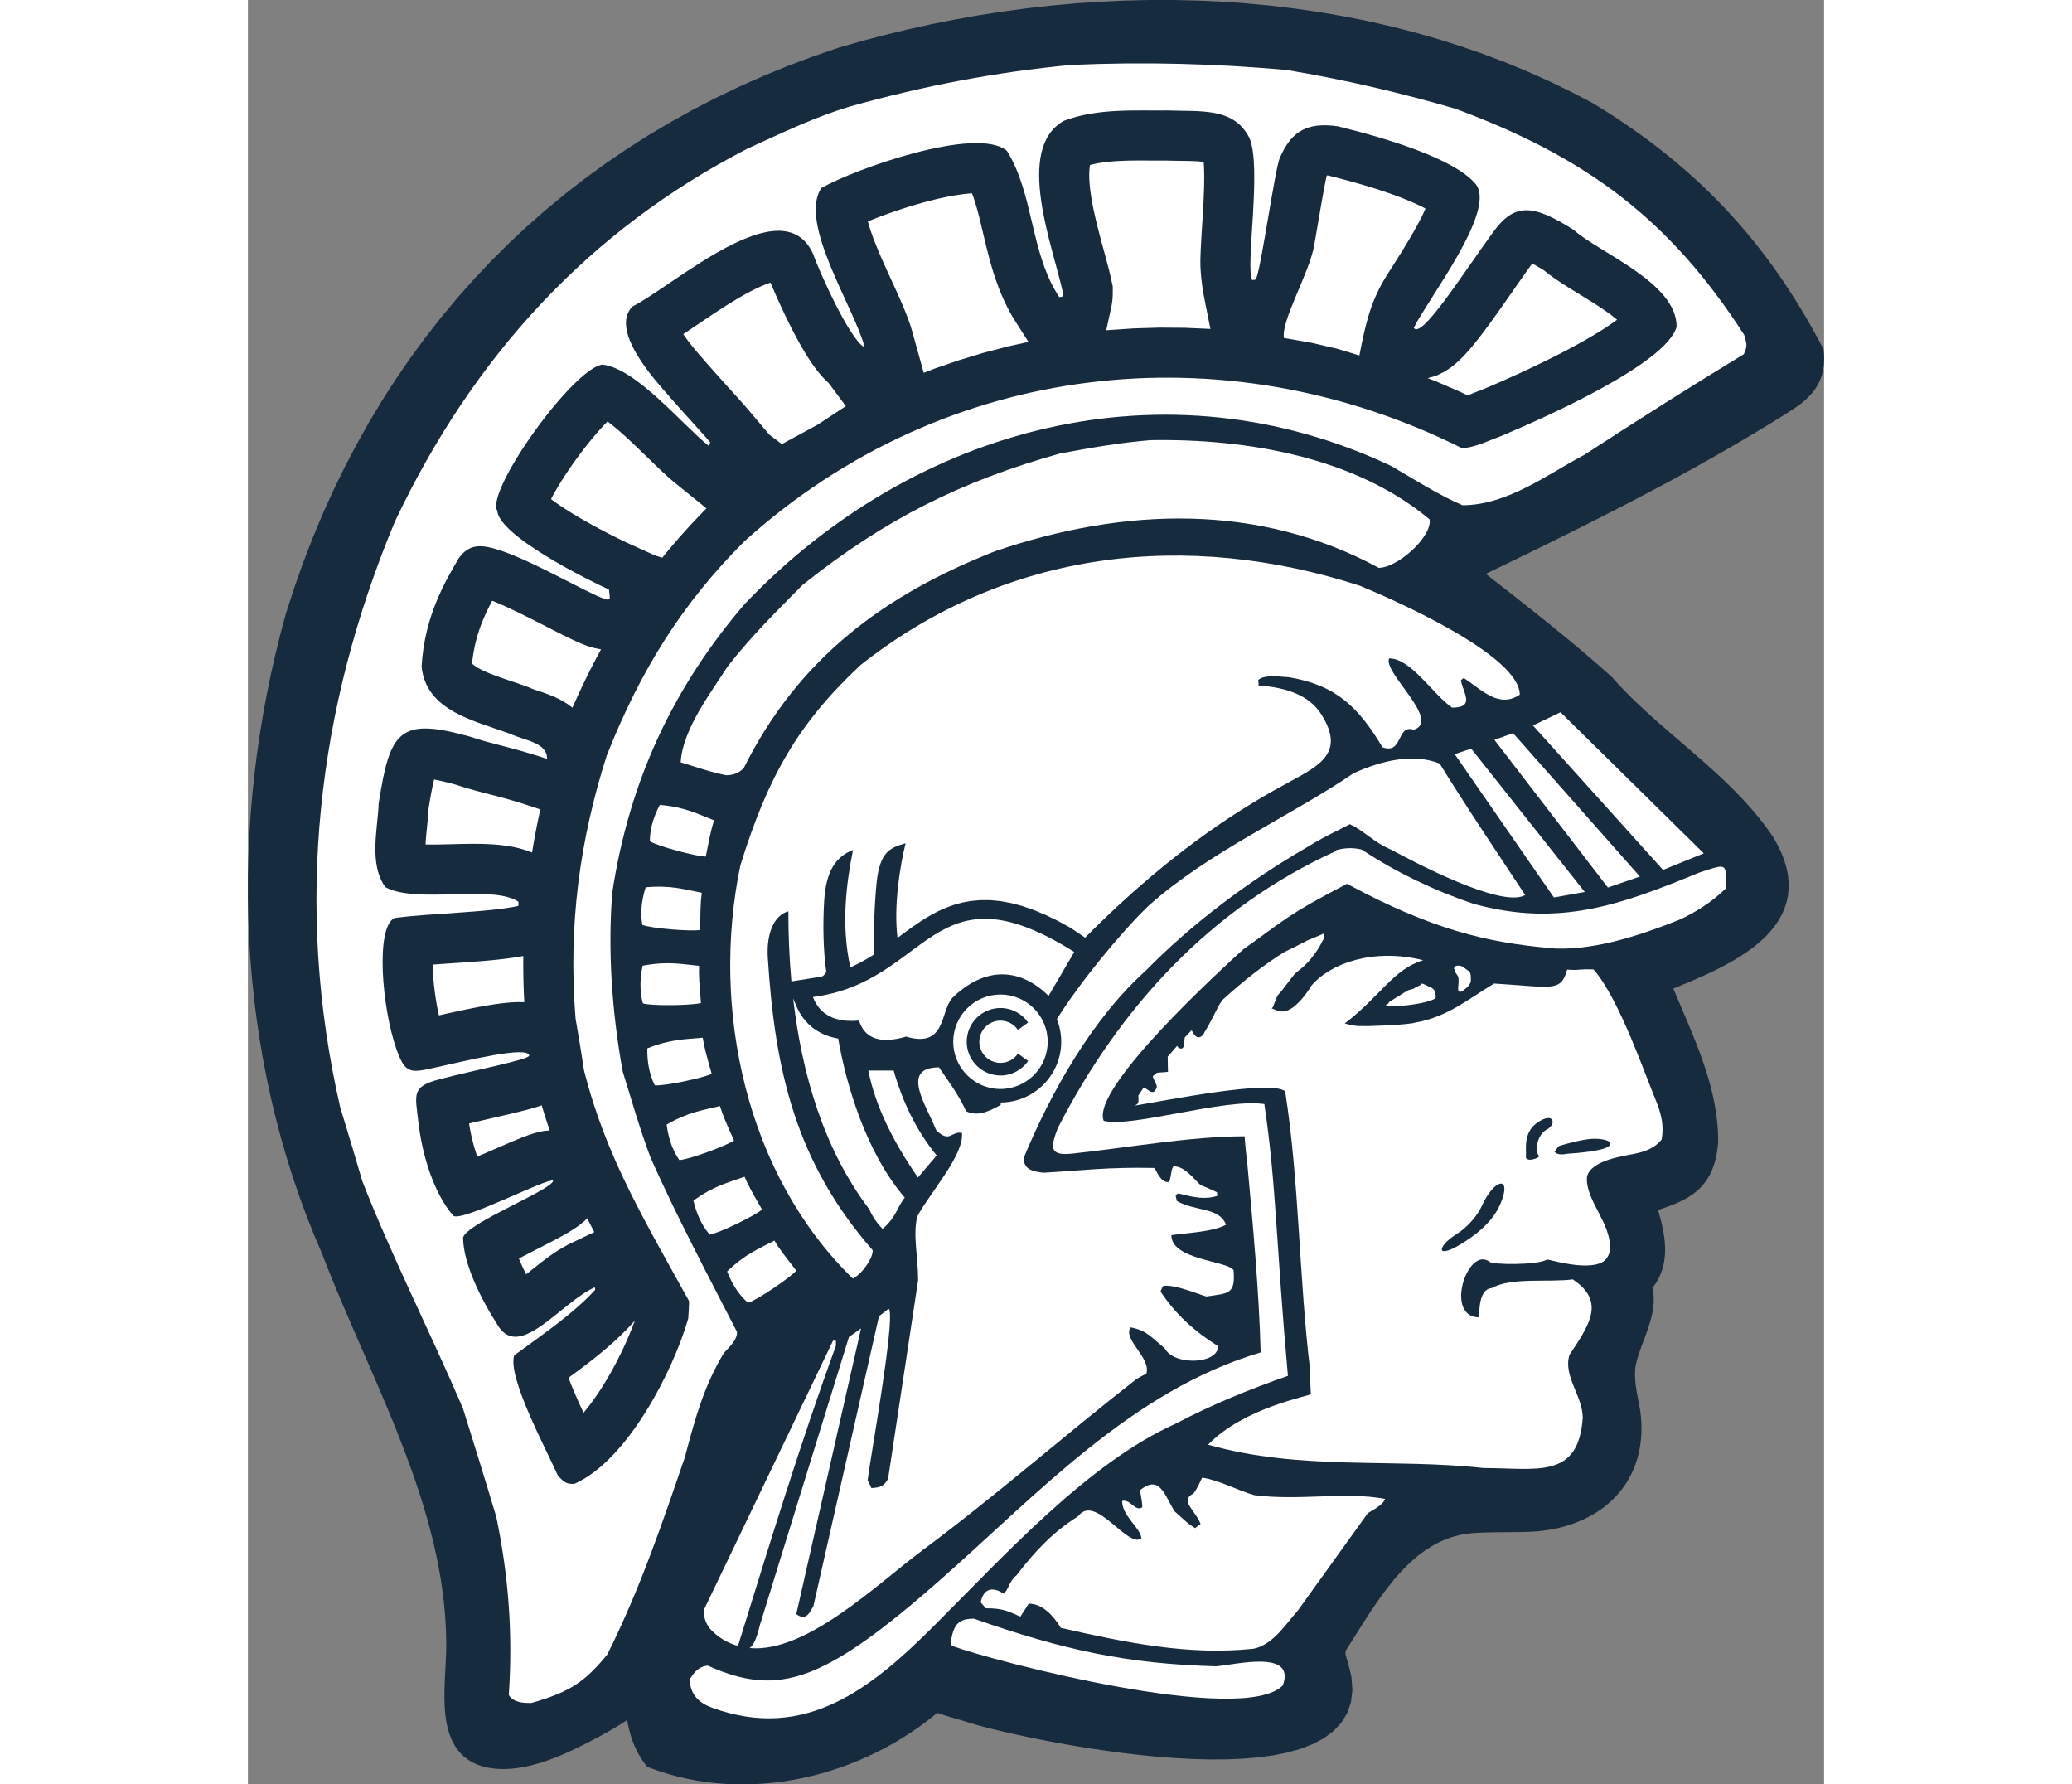 <?xml version="1.0" encoding="UTF-8"?>
<!DOCTYPE svg PUBLIC "-//W3C//DTD SVG 1.1//EN" "http://www.w3.org/Graphics/SVG/1.1/DTD/svg11.dtd">
<!-- Creator: CorelDRAW -->
<svg xmlns="http://www.w3.org/2000/svg" xml:space="preserve" width="7.848in" height="6.757in" version="1.1" style="shape-rendering:geometricPrecision; text-rendering:geometricPrecision; image-rendering:optimizeQuality; fill-rule:evenodd; clip-rule:evenodd"
viewBox="0 0 7847.72 8882.24"
 xmlns:xlink="http://www.w3.org/1999/xlink"
 xmlns:xodm="http://www.corel.com/coreldraw/odm/2003">
 <rect x="0" y="0" width="7847.72" height="8882.24" fill="#808080" stroke="none"/>
 <defs>
  <style type="text/css">
   <![CDATA[
    .fil2 {fill:#373435}
    .fil0 {fill:#172B3F}
    .fil1 {fill:white}
   ]]>
  </style>
 </defs>
 <g id="Layer_x0020_1">
  <g id="_2008786509152">
   <polygon class="fil0" points="6928.33,6731 6932.56,6718.81 6937.02,6706.41 6941.64,6693.85 6946.4,6681.08 6951.2,6668.19 6956.05,6655.14 6960.87,6641.96 6965.66,6628.63 6970.29,6615.22 6974.8,6601.66 6979.1,6587.97 6983.13,6574.18 6986.86,6560.3 6990.23,6546.28 6993.18,6532.16 6995.66,6517.92 6997.58,6503.6 6998.92,6489.13 6999.57,6474.56 6999.47,6459.91 6998.54,6445.22 6996.73,6430.45 6993.93,6415.68 6992.72,6411.03 6998.02,6404.45 7007.46,6391.25 7015.98,6377.76 7023.59,6364 7030.32,6350.03 7036.2,6335.82 7041.22,6321.51 7045.46,6307.06 7048.91,6292.52 7051.66,6277.92 7053.7,6263.3 7055.11,6248.67 7055.91,6234.03 7056.16,6219.39 7055.85,6204.84 7055.1,6190.31 7053.87,6175.81 7052.24,6161.37 7050.23,6147.04 7047.9,6132.78 7045.23,6118.6 7042.29,6104.5 7039.11,6090.55 7035.73,6076.7 7032.15,6062.96 7028.43,6049.34 7024.59,6035.89 7020.81,6023.14 7029.32,6020.33 7044.7,6015.13 7059.85,6009.84 7074.76,6004.43 7089.4,5998.86 7103.8,5993.08 7117.96,5987.03 7131.83,5980.68 7145.44,5973.97 7158.75,5966.86 7171.76,5959.27 7184.41,5951.19 7196.73,5942.55 7208.64,5933.31 7220.15,5923.41 7231.18,5912.83 7241.69,5901.56 7251.64,5889.6 7261.01,5876.86 7269.76,5863.4 7277.86,5849.19 7285.28,5834.25 7292.04,5818.52 7298.08,5802.04 7303.46,5784.8 7308.14,5766.78 7312.17,5747.89 7315.49,5728.16 7318.17,5707.58 7320.29,5684.63 7320.01,5655.86 7318.92,5628.78 7317.07,5601.86 7314.47,5575.12 7311.17,5548.53 7307.18,5522.12 7302.57,5495.88 7297.38,5469.82 7291.63,5443.87 7285.32,5418.1 7278.54,5392.47 7271.28,5367.01 7263.63,5341.68 7255.56,5316.49 7247.16,5291.43 7238.41,5266.52 7229.4,5241.72 7220.11,5217.04 7210.62,5192.47 7200.93,5168.05 7191.07,5143.71 7181.1,5119.48 7171.03,5095.34 7160.89,5071.32 7150.74,5047.39 7140.59,5023.55 7130.46,4999.79 7120.41,4976.13 7110.45,4952.54 7100.62,4929.02 7097.13,4920.62 7118.4,4911.96 7149.37,4899.23 7180.82,4886.05 7212.61,4872.37 7244.54,4858.2 7276.49,4843.47 7308.29,4828.14 7339.81,4812.17 7370.86,4795.53 7401.35,4778.15 7431.05,4759.99 7459.87,4740.99 7487.63,4721.1 7514.2,4700.23 7539.37,4678.34 7563.03,4655.3 7584.96,4631.09 7604.96,4605.61 7622.81,4578.8 7638.29,4550.59 7651.13,4521 7661.07,4490.01 7667.85,4457.75 7671.32,4424.27 7671.24,4389.69 7667.53,4354.12 7660.07,4317.67 7648.84,4280.31 7633.72,4242.09 7614.66,4202.92 7591.27,4162.34 7569.99,4131.91 7548.68,4103.16 7526.68,4075.02 7504.06,4047.49 7480.86,4020.5 7457.1,3994.02 7432.85,3968.02 7408.16,3942.5 7383.08,3917.35 7357.61,3892.59 7331.84,3868.16 7305.79,3844.04 7279.53,3820.18 7253.04,3796.54 7226.44,3773.13 7199.72,3749.85 7172.96,3726.72 7146.19,3703.66 7119.42,3680.66 7092.72,3657.68 7066.14,3634.71 7039.7,3611.68 7013.46,3588.58 6987.45,3565.37 6961.72,3542.02 6936.31,3518.5 6911.26,3494.78 6886.59,3470.81 6862.39,3446.59 6838.65,3422.05 6815.43,3397.19 6790.96,3369.96 6769.29,3350.56 6749.15,3332.72 6728.95,3314.97 6708.67,3297.32 6688.35,3279.76 6667.95,3262.27 6647.49,3244.88 6626.96,3227.53 6606.4,3210.3 6585.79,3193.13 6565.13,3176.03 6544.42,3158.98 6523.67,3142.02 6502.88,3125.09 6482.05,3108.23 6461.18,3091.41 6440.3,3074.66 6419.39,3057.94 6398.44,3041.26 6377.46,3024.62 6356.48,3008.03 6335.48,2991.46 6314.46,2974.91 6293.41,2958.39 6272.38,2941.89 6251.33,2925.41 6230.29,2908.96 6209.23,2892.48 6188.17,2876.05 6163.48,2856.75 6164.19,2856.1 6207.6,2835.16 6256.19,2811.63 6304.78,2788.06 6353.31,2764.43 6401.84,2740.73 6450.34,2716.97 6498.79,2693.11 6547.2,2669.15 6595.58,2645.1 6643.89,2620.95 6692.16,2596.66 6740.36,2572.25 6788.5,2547.71 6836.56,2523 6884.55,2498.15 6932.45,2473.12 6980.28,2447.95 7028.03,2422.57 7075.67,2397.01 7123.2,2371.23 7170.65,2345.27 7217.96,2319.08 7265.18,2292.66 7312.26,2265.99 7359.23,2239.11 7406.07,2211.95 7452.78,2184.54 7499.33,2156.84 7545.76,2128.88 7592.04,2100.6 7638.14,2072.04 7684.41,2042.97 7704.16,2029.87 7722.91,2016.46 7740.64,2002.65 7757.29,1988.3 7772.82,1973.29 7787.17,1957.48 7800.25,1940.8 7811.9,1923.18 7822.08,1904.56 7830.64,1884.92 7837.51,1864.32 7842.63,1842.8 7846.04,1820.39 7847.72,1797.08 7847.72,1772.83 7845.59,1739.86 7815.56,1683.23 7789.08,1635.05 7762.08,1587.71 7734.56,1541.18 7706.53,1495.48 7677.93,1450.57 7648.77,1406.43 7619.03,1363.06 7588.73,1320.47 7557.81,1278.58 7526.29,1237.44 7494.13,1197 7461.35,1157.27 7427.9,1118.23 7393.82,1079.85 7359.03,1042.13 7323.58,1005.06 7287.43,968.62 7250.58,932.8 7212.97,897.56 7174.66,862.93 7135.6,828.86 7095.77,795.36 7055.17,762.39 7013.81,729.97 6971.65,698.05 6928.68,666.63 6884.88,635.69 6840.27,605.24 6794.82,575.23 6748.51,545.66 6700.34,515.9 6592.34,459.21 6483.54,406.36 6373.33,356.94 6261.79,310.9 6149.02,268.22 6035.08,228.84 5920.08,192.73 5804.08,159.84 5687.2,130.16 5569.49,103.62 5451.05,80.19 5331.95,59.84 5212.3,42.52 5092.14,28.18 4971.59,16.81 4850.71,8.34 4729.62,2.77 4608.36,0 4487.04,0.05 4365.72,2.84 4244.5,8.38 4123.45,16.57 4002.67,27.4 3882.21,40.85 3762.2,56.87 3642.69,75.39 3523.76,96.41 3405.48,119.87 3287.99,145.75 3171.3,173.99 3055.56,204.58 2940.16,237.63 2812.83,281.44 2688.34,328.25 2566.25,378.21 2446.57,431.31 2329.36,487.51 2214.61,546.75 2102.38,609.04 1992.67,674.3 1885.54,742.56 1780.97,813.75 1679.04,887.86 1579.73,964.82 1483.11,1044.64 1389.16,1127.26 1297.93,1212.67 1209.45,1300.81 1123.74,1391.68 1040.85,1485.22 960.78,1581.42 883.53,1680.22 809.18,1781.61 737.71,1885.53 669.2,1991.98 603.61,2100.9 541.02,2212.28 481.41,2326.07 424.86,2442.25 371.32,2560.77 320.88,2681.61 273.52,2804.73 229.3,2930.11 188.06,3058.13 161.7,3156.53 137.41,3254.88 115.05,3353.76 94.6,3453.1 76.12,3552.88 59.6,3653.03 45.06,3753.52 32.51,3854.3 21.98,3955.32 13.48,4056.55 7.02,4157.92 2.6,4259.43 0.26,4360.98 -0,4462.55 1.85,4564.09 5.79,4665.56 11.88,4766.9 20.12,4868.06 30.51,4969.02 43.08,5069.72 57.86,5170.09 74.82,5270.14 94.01,5369.77 115.42,5468.97 139.11,5567.66 165.05,5665.81 193.28,5763.38 223.79,5860.32 256.63,5956.58 291.79,6052.12 329.3,6146.86 368.72,6239.79 392.01,6299.4 416.24,6359.64 440.98,6419.75 466.15,6479.75 491.69,6539.64 517.47,6599.43 543.43,6659.19 569.43,6718.88 595.45,6778.53 621.37,6838.18 647.09,6897.81 672.52,6957.48 697.61,7017.16 722.21,7076.89 746.29,7136.67 769.71,7196.54 792.43,7256.5 814.33,7316.57 835.35,7376.75 855.36,7437.08 874.33,7497.55 892.1,7558.18 908.66,7619 923.86,7680.03 937.68,7741.26 949.98,7802.73 960.7,7864.43 969.74,7926.41 977.05,7988.67 982.49,8051.22 986.03,8114.1 987.55,8177.47 987.49,8198.66 987.02,8220.72 986.22,8243.47 985.17,8266.83 983.97,8290.68 982.7,8314.93 981.44,8339.46 980.28,8364.28 979.35,8389.22 978.7,8414.23 978.45,8439.25 978.68,8464.2 979.5,8488.98 981.02,8513.56 983.33,8537.86 986.58,8561.87 990.88,8585.44 996.37,8608.55 1003.18,8631.08 1011.48,8653.01 1021.44,8674.17 1033.18,8694.43 1046.88,8713.59 1062.63,8731.47 1080.49,8747.78 1100.38,8762.34 1122.32,8774.93 1146.2,8785.47 1172,8793.83 1199.64,8800.03 1229.18,8804.03 1260.33,8805.85 1277.35,8805.9 1294,8805.39 1310.67,8804.31 1327.3,8802.72 1343.91,8800.61 1360.48,8798.06 1377.01,8795.03 1393.51,8791.61 1409.95,8787.75 1426.3,8783.54 1442.6,8778.99 1458.8,8774.12 1474.96,8768.91 1490.98,8763.44 1506.91,8757.72 1522.73,8751.76 1538.45,8745.57 1554.05,8739.2 1569.49,8732.64 1584.8,8725.96 1599.98,8719.12 1614.96,8712.19 1629.77,8705.18 1644.43,8698.11 1658.9,8690.98 1673.17,8683.83 1687.23,8676.68 1701.07,8669.56 1714.69,8662.47 1728.05,8655.47 1741.19,8648.53 1754.37,8641.53 1766.7,8634.69 1778.79,8627.96 1790.96,8621.13 1803.18,8614.18 1815.46,8607.1 1827.72,8599.9 1840,8592.56 1852.25,8585.04 1864.47,8577.33 1876.6,8569.46 1888.34,8561.59 1889.35,8567.61 1891.12,8577.09 1892.98,8586.5 1894.98,8595.91 1897.12,8605.29 1899.42,8614.6 1901.86,8623.87 1904.45,8633.12 1907.23,8642.39 1910.21,8651.57 1913.35,8660.71 1916.68,8669.79 1920.21,8678.88 1923.96,8687.93 1927.91,8696.95 1932.09,8705.91 1936.48,8714.89 1941.15,8723.82 1946.01,8732.67 1951.1,8741.48 1956.47,8750.31 1962.1,8759.08 1967.95,8767.79 1974.07,8776.47 1987.68,8794.96 2045,8815.53 2091.65,8830.23 2138.71,8843.04 2186.11,8854 2233.84,8863.13 2281.78,8870.46 2329.92,8876.01 2378.2,8879.81 2426.6,8881.87 2475.03,8882.24 2523.45,8880.92 2571.8,8877.97 2620.06,8873.37 2668.15,8867.19 2716.03,8859.44 2763.65,8850.15 2810.99,8839.3 2857.96,8826.97 2904.55,8813.15 2950.66,8797.89 2996.29,8781.19 3041.35,8763.1 3085.85,8743.62 3129.68,8722.78 3172.83,8700.59 3215.23,8677.09 3256.83,8652.3 3297.6,8626.26 3337.47,8598.94 3376.39,8570.41 3414.35,8540.69 3431.88,8526 3443.66,8530.19 3455.56,8534.22 3467.46,8538.03 3479.29,8541.7 3491.08,8545.23 3502.83,8548.69 3514.51,8552.03 3537.48,8558.62 3548.79,8561.93 3559.98,8565.24 3570.97,8568.62 3581.79,8572.07 3593.4,8575.95 3623.74,8584.92 3661.99,8595.31 3707.75,8606.92 3760.44,8619.57 3819.48,8632.94 3884.18,8646.82 3953.97,8660.95 4028.19,8675.07 4106.22,8688.89 4187.37,8702.18 4271.05,8714.68 4356.57,8726.14 4443.34,8736.25 4530.7,8744.79 4618.02,8751.49 4704.68,8756.09 4790.08,8758.27 4873.55,8757.81 4954.54,8754.41 5032.44,8747.77 5106.7,8737.57 5176.72,8723.47 5242,8705.04 5301.98,8681.8 5356.06,8653.13 5403.41,8618.35 5442.89,8576.8 5472.92,8528.28 5492.05,8473.21 5499.27,8412.54 5494.42,8346.95 5477.74,8277.68 5475.24,8269.86 5473.22,8263.68 5471.33,8257.82 5469.64,8252.42 5468.18,8247.43 5466.96,8242.79 5465.99,8238.52 5465.32,8234.75 5464.9,8231.38 5464.72,8228.34 5464.75,8225.52 5464.98,8222.97 5465.4,8220.54 5466.06,8218.01 5467.04,8215.31 5467.92,8213.37 5481.52,8192.07 5496.77,8167.94 5512.1,8143.6 5527.51,8119.12 5543.04,8094.55 5558.71,8069.98 5574.54,8045.44 5590.55,8021.03 5606.82,7996.78 5623.31,7972.77 5640.06,7949.08 5657.1,7925.77 5674.46,7902.89 5692.13,7880.53 5710.16,7858.74 5728.54,7837.6 5747.34,7817.13 5766.52,7797.45 5786.13,7778.57 5806.18,7760.58 5826.69,7743.51 5847.68,7727.45 5869.16,7712.43 5891.16,7698.52 5913.73,7685.71 5936.88,7674.12 5960.62,7663.74 5985.02,7654.66 6010.15,7646.9 6036,7640.52 6062.68,7635.56 6090.31,7632.09 6098.88,7631.46 6108.39,7630.84 6117.92,7630.28 6127.47,7629.79 6137.04,7629.33 6146.59,7628.94 6156.2,7628.6 6165.81,7628.31 6175.49,7628.04 6185.15,7627.83 6194.8,7627.63 6204.48,7627.48 6214.21,7627.34 6223.93,7627.23 6233.65,7627.12 6243.41,7627.05 6253.22,7626.96 6272.81,7626.81 6282.65,7626.74 6292.51,7626.64 6302.36,7626.55 6312.24,7626.43 6322.13,7626.3 6332.08,7626.14 6342.02,7625.95 6351.96,7625.74 6361.91,7625.48 6371.91,7625.18 6381.91,7624.84 6391.91,7624.44 6402.69,7623.96 6433.73,7621.24 6464.04,7617.4 6493.76,7612.44 6522.82,7606.38 6551.23,7599.21 6578.95,7590.96 6605.92,7581.6 6632.14,7571.17 6657.58,7559.64 6682.17,7547.06 6705.88,7533.4 6728.69,7518.69 6750.57,7502.91 6771.44,7486.12 6791.28,7468.28 6810.05,7449.44 6827.73,7429.57 6844.21,7408.75 6859.53,7386.96 6873.58,7364.25 6886.37,7340.62 6897.82,7316.1 6907.93,7290.73 6916.63,7264.56 6923.94,7237.57 6929.81,7209.81 6934.19,7181.3 6937.08,7152.12 6938.48,7122.22 6938.32,7091.66 6936.63,7060.44 6933.3,7028.2 6930.51,7011.75 6927.77,6996.77 6925.01,6982.14 6922.26,6967.83 6919.59,6953.77 6917.03,6939.95 6914.64,6926.37 6912.47,6913.02 6910.58,6899.75 6908.98,6886.59 6907.73,6873.5 6906.85,6860.45 6906.42,6847.36 6906.44,6834.19 6906.96,6820.9 6907.96,6808.31 6909.51,6798.94 6911.66,6788.35 6914.26,6777.42 6917.24,6766.22 6920.62,6754.73 6924.32,6742.99 "/>
   <path class="fil1" d="M3414.6 8094.24c359.67,-359.1 768.42,-810.92 1202.39,-1006.48 187.09,-98.21 374.13,-173.7 561.2,-239.15 -59.78,-663.52 -57.46,-950.3 -117.31,-1352.78 -200.16,-29.69 -658.94,118.76 -799.74,83.57 -67.17,-161.24 595.8,-763.66 694.04,-853.2 216.05,-153.73 219.09,-171.78 517.18,-326.89 426.81,230.39 700.84,291.89 1007.62,319.76 0.51,0.35 0.98,0.71 1.47,1.06 197.09,14.63 420.97,-51.03 654.5,-145.63 83.45,-40.28 159.92,-89.66 224.85,-154.58 0,-128.8 2.07,-120.49 -132.95,-76.86 -390.55,159.96 -698,274.21 -1125.94,155.8 -186.96,-62.32 -384.32,-155.8 -556.74,-270.06 -45.33,-10.94 -86.26,-8.04 -126.64,3.12l-2.65 4.9c-623.09,283.86 -1075.84,778.8 -1383.04,1377.6 -36.21,94.13 -44.7,140.19 69.06,128.21 275.45,-29.01 591.24,-86.41 860.54,-86.41 3.48,49.28 6.15,72.46 13.54,134.78 27.01,299.15 58.17,629.54 66.48,941.15 -639,188.73 -1111.27,705.73 -1597.1,1133.55 -202.11,177.96 -393.11,331.7 -564.48,419.63 -214.96,110.31 -382.89,100.32 -591.01,5.71 -31.82,2.86 -60.55,18 -89.27,67.61 0,76.34 46.15,118.51 110.32,141.94 466.42,170.32 796.4,-99.53 1103.71,-406.35z"/>
   <path class="fil1" d="M5152.54 8389.99c68.55,-182.8 -243.05,-101.79 -332.39,-95.56 -437.8,-12.24 -753.96,-78.52 -1204.88,-237.02 -74.79,0 -103.87,24.93 -116.34,124.64 2.08,2.08 4.16,6.23 6.24,10.39 210.08,77.51 1444.89,400.02 1647.36,197.54z"/>
   <path class="fil2" d="M6012.57 3356.3c60.25,-60.24 -189.04,-209.81 -213.97,-228.51 -22.85,-2.08 -45.7,-4.16 -70.63,-6.24 41.55,70.64 145.42,112.18 207.74,151.65 18.69,29.08 49.86,70.63 76.86,83.09z"/>
   <path class="fil2" d="M5592.95 3067.54c45.7,0 39.47,-14.54 39.47,-29.08 -22.85,-22.85 -95.56,-58.17 -126.72,-12.46 22.85,22.85 66.47,39.47 87.25,41.55z"/>
   <path class="fil1" d="M1411.17 8477.05c197.35,-56.08 267.99,-108.02 378.09,-240.97 164.11,-328.23 276.29,-660.61 386.39,-982.6 54.02,-205.66 97.64,-357.31 193.2,-517.27 37.39,-41.55 66.47,-66.47 66.47,-105.94 -147.49,-286.68 -303.29,-581.67 -430.02,-866.27 -56.09,-149.57 -95.56,-290.84 -139.18,-430.02 -54.01,-297.06 -74.79,-604.51 -51.93,-891.2 85.17,-560.89 307.45,-1026.22 658.53,-1435.47 847.58,-891.2 2100.23,-1217.35 3219.94,-687.61 118.41,68.55 236.82,145.42 355.24,195.28 224.35,0 432.09,-159.96 606.6,-251.37 261.75,-170.34 540.12,-346.92 793.56,-500.65 22.85,-47.78 10.39,-58.17 2.07,-95.56 -371.85,-577.51 -787.33,-884.96 -1437.55,-1125.94 -270.05,-78.94 -552.58,-145.42 -841.34,-193.19 -351.08,-31.17 -702.16,-41.55 -1074.01,-24.93 -369.77,35.31 -725,101.79 -1103.09,207.74 -166.19,49.86 -332.38,128.8 -508.96,209.81 -785.25,405.1 -1362.76,1030.39 -1753.31,1855.11 -388.48,930.67 -502.73,1913.27 -272.14,2916.64 37.4,122.56 74.79,245.14 110.11,367.7 145.42,371.85 338.61,752.01 500.64,1130.09 56.09,178.66 112.18,359.39 166.19,540.12 60.24,290.83 83.09,573.36 62.32,887.04 24.93,39.47 76.86,39.47 112.18,39.47z"/>
   <path class="fil1" d="M2381.31 3859.03c47.78,0 72.71,-20.77 87.25,-35.31 276.29,-554.66 708.39,-866.27 1252.66,-1080.24 646.07,-220.2 1314.98,-238.9 1909.11,83.09 93.48,0 265.9,-153.72 253.44,-240.97 -369.77,-309.53 -907.82,-403.01 -1389.77,-394.71 -151.65,12.47 -294.99,37.4 -450.79,66.48 -488.19,137.11 -868.35,324.07 -1281.75,654.37 -122.56,124.65 -251.37,249.28 -373.93,407.17 -74.79,118.41 -224.36,311.61 -232.66,475.72 74.79,22.85 151.65,49.86 226.43,64.4zm349.26 2465.89c-62,-79.45 -85.73,-110.1 -109.25,-149.53 -78.96,41.47 -145.55,66.71 -235.29,153.59 17.9,45.87 48.99,108.31 103.84,156.04 43.36,-11.9 210.71,-125.63 240.7,-160.11zm-170.66 -303.92c-50.13,-87.43 -69.29,-121.13 -87,-163.48 -84.02,29.88 -153.51,45.45 -254.64,118.76 11.26,47.93 33.17,114.14 80.71,169.16 44.59,-5.63 226.36,-94.55 260.92,-124.44zm-139.7 -343.88c-40.96,-92.05 -56.59,-127.53 -69.88,-171.47 -86.64,21.17 -157.35,29.58 -265.42,92.2 6.32,48.83 21.38,116.93 63.05,176.5 44.95,-1.06 234.83,-70.99 272.25,-97.23zm-111.06 -332c-27.32,-96.99 -37.68,-134.34 -44.53,-179.73 -88.76,8.5 -159.97,6.67 -275.92,53.12 -0.76,49.23 4.36,118.79 37.05,183.72 44.64,5.41 242.6,-36.53 283.4,-57.12zm-53.43 -352.47c-8.25,-100.41 -11.27,-139.05 -9.3,-184.93 -88.75,-8.65 -158.28,-24.08 -280.99,-0.68 -10.17,48.18 -18.46,117.43 1.2,187.42 42.77,13.85 245.09,10.58 289.08,-1.82zm-3.96 -363.6c1.28,-100.75 1.9,-139.49 8.21,-184.99 -87.53,-16.99 -155.3,-38.92 -279.67,-27.22 -14.67,47.02 -29.51,115.17 -16.5,186.71 41.27,17.83 243,33.69 287.96,25.5zm28.12 -365.13c19.31,-98.9 26.85,-136.91 41.2,-180.53 -83.08,-32.39 -145.82,-66.1 -270.26,-76.86 -22.85,43.62 -49.66,108.02 -49.66,180.73 37.4,24.93 233.02,76.66 278.73,76.66z"/>
   <path class="fil0" d="M1625.14 7386.43c267.99,-118.41 494.42,-569.21 567.12,-822.65 2.08,-29.08 4.16,-58.17 4.16,-87.25 -216.04,-392.63 -415.48,-718.77 -523.5,-1150.87 -12.46,-85.17 -27,-170.35 -41.55,-255.52 -37.39,-463.26 20.78,-889.12 155.8,-1310.83 168.27,-423.78 373.93,-754.09 683.46,-1063.62 999.22,-903.67 2395.23,-1053.23 3573.1,-465.34 62.32,0 143.34,-41.55 186.96,-56.08 203.58,-85.17 833.03,-361.47 882.89,-548.43 0,-220.2 -386.39,-367.7 -513.12,-481.96 -200.54,-127.01 -292.98,-136.14 -399.31,9.94 -158.41,217.64 -358.16,535.5 -396.33,478.25 72.71,-147.5 407.63,-576.25 310.89,-712.55 -107.26,-134.21 -477.08,-238.9 -688.97,-290.83 -171.54,-25.37 -237.82,43.06 -288.8,156.48 -23.17,51.55 -90.72,530.57 -116.03,596.14 -4.16,4.16 3.27,12.46 -21.66,12.46 -35.31,-58.17 49.62,-565.6 -13.92,-706.91 -76.86,-153.72 -243.05,-130.88 -409.25,-137.11 -155.8,2.08 -346.92,-12.46 -515.19,51.93 -247.21,141.27 -50.87,632.64 -5.17,850.77 0,8.31 0,16.61 -2.08,24.93 -4.15,0 -8.31,0 -14.54,2.07 -145.42,-218.12 -125.61,-509.97 -260.64,-728.1 -148.27,-127.61 -762.05,90.75 -924.44,184.89 -116.34,174.5 168.07,602.1 215.85,793.22 -74.79,-37.39 -230.5,-388.23 -257.5,-467.16 -152.34,-330.06 -684.13,153.96 -899.46,263.82 -73.61,78.29 -6.58,207.86 82.42,325.83 69.23,91.75 265.78,301.92 305.77,350.09 -2.08,4.16 -4.16,10.39 -8.31,16.62 -126.72,-99.71 -361.22,-387.16 -529.49,-403.78 -145,20.95 -568.33,608.41 -525.58,725.01 1.62,-3.13 2.51,-4.98 2.51,-5.16 -7.68,127.54 473.22,362.47 556.31,399.86 2.07,14.55 4.16,29.08 4.16,45.7 -4.16,0 -8.31,2.07 -12.46,4.16 -58.51,-7.9 -359.52,-189.51 -540.12,-247.11 -88.2,-28.12 -146.9,-30.92 -199.42,41.45 -71.76,123.01 -169.79,290.07 -184.89,538.04 20.77,224.36 270.05,272.14 442.48,336.54 70.63,33.23 182.5,41.24 182.5,124.33 -174.62,-58.38 -267.87,-71.71 -379.85,-109.79 -355.23,-99.71 -403.01,-33.24 -459.1,334.46 -4.16,122.56 -49.86,297.06 33.23,413.4 153.73,85.17 531.97,-14.54 662.84,72.71 0,6.23 0,12.46 0,20.78 -147.5,33.23 -442.69,36.38 -617.19,60.24 -95.92,47.96 -61.81,448.17 8.97,650.41 43.2,123.48 68.92,121.65 180.73,97.02 169.57,-37.37 474.17,-112.76 481.17,-62.73 2.79,19.96 -281.13,73.95 -446.05,117.97 -140.41,37.47 -122.19,71.4 -105.59,214.65 19.08,164.49 76.93,353.78 174.28,465.36 45.7,30.18 467.87,-190.36 496.41,-175.27 0,43.63 -427.43,210.05 -448.2,282.75 0,130.88 92.49,312.7 171.44,435.28 108.34,183.79 316.74,-113.38 484.03,-186.97 2.07,4.16 2.07,8.31 2.07,12.46 -105.94,116.33 -255.52,218.13 -403.01,326.15 -35.31,110.1 166.19,479.88 218.13,600.36 35.31,35.31 41.55,39.47 81.02,39.47z"/>
   <path class="fil1" d="M1926.54 6574.05l-26.12 28.16 -12.94 13.54 -13.01 13.2 -13.26 13.12 -13.44 12.87 -13.39 12.55 -13.5 12.32 -13.71 12.27 -13.78 12.03 -13.72 11.76 -13.88 11.67 -13.98 11.57 -14.02 11.38 -13.93 11.16 -14 11.05 -14.16 11.05 -14.16 10.87 -13.99 10.66 -14.05 10.6 -14.2 10.63 -14.08 10.44 -13.97 10.32 -14.03 10.3 -0.78 0.57 2.64 7.18 7.19 18.64 7.8 19.45 8.32 20.05 8.77 20.54 9.1 20.82 9.38 20.96 9.6 21.09 9.75 21.1 2.07 4.43 16.06 -19.65 16.99 -21.93 16.88 -22.99 16.75 -23.95 16.47 -24.69 16.15 -25.31 15.77 -25.89 15.4 -26.36 14.96 -26.72 14.46 -26.88 13.91 -26.97 13.36 -26.95 12.74 -26.79 12.07 -26.43 11.39 -26.06 10.72 -25.61 9.96 -24.91 9.18 -24.06 2.23 -6.18zm-202.04 -441l-18 -35 -16.99 -33.7 -13.35 13.29 -23.76 19.36 -20.61 14.67 -19.08 12.4 -18.55 11.26 -18.65 10.8 -18.94 10.52 -19.16 10.37 -19.49 10.3 -19.84 10.35 -20.2 10.41 -20.24 10.38 -20.22 10.33 -20.23 10.38 -19.95 10.25 -19.39 10.08 -18.9 9.93 -9.56 5.11 2.67 6.64 4.69 11.18 4.97 11.41 5.16 11.4 5.35 11.47 5.61 11.6 5.76 11.61 1.81 3.54 3.89 -3.12 16.71 -13.47 17.44 -14.03 18.17 -14.45 18.94 -14.79 19.84 -15.07 20.87 -15.26 21.88 -15.21 23.19 -15.17 24.86 -14.96 26.71 -14.52 126.57 -60.26zm-221.76 -506.02l-9.22 -26.95 -13.54 -41.57 -13.05 -42.17 -4.21 -14.41 -6.6 2.4 -14.93 4.92 -14.79 4.55 -14.86 4.27 -14.83 4.09 -15.39 4.08 -15.92 4.09 -16.34 4.08 -16.74 4.09 -17.05 4.09 -17.57 4.18 -17.96 4.2 -18.15 4.22 -18.33 4.22 -18.49 4.27 -20.88 4.78 -34.78 8.01 -36.67 8.53 -17.82 4.2 -13.38 3.18 0.39 2.63 2.07 12.6 2.23 12.66 2.42 12.66 2.58 12.64 2.79 12.72 2.94 12.66 3.11 12.53 3.28 12.47 3.45 12.41 3.58 12.19 3.73 12 3.86 11.78 4.04 11.67 0.4 1.13 16.43 -6.98 20.71 -8.87 20.96 -9.08 21.12 -9.17 21.05 -9.14 20.76 -9 20.42 -8.83 20.09 -8.57 19.7 -8.32 19.1 -7.86 18.51 -7.46 18.51 -7.16 18.64 -6.81 19.46 -6.5 22.82 -6.66 31.27 -6.81 31.1 -2.89zm-126.6 -638.11l-1.85 -37.42 -1.67 -45.82 -1.11 -45.69 -0.51 -45.47 0.05 -45.36 0.16 -10.59 -9.42 1.91 -19.98 3.4 -20.24 3.14 -20.47 2.86 -20.51 2.63 -20.75 2.44 -21.11 2.31 -21.29 2.13 -21.31 2 -21.52 1.89 -21.71 1.81 -21.73 1.69 -21.72 1.66 -21.86 1.58 -21.84 1.55 -21.76 1.49 -21.55 1.45 -21.44 1.45 -21.28 1.45 -20.94 1.42 -20.58 1.45 -18.07 1.31 0.06 5.55 0.62 19.49 1.01 20.27 1.42 20.83 1.82 21.27 2.21 21.55 2.56 21.69 2.91 21.69 3.23 21.53 3.56 21.32 3.8 20.84 4.06 20.2 3.61 16.52 1.45 -0.33 19.38 -4.34 19.77 -4.41 20.08 -4.43 20.42 -4.47 20.71 -4.45 20.8 -4.4 20.87 -4.31 20.93 -4.23 21 -4.1 20.89 -3.93 20.63 -3.71 20.44 -3.5 20.51 -3.29 20.36 -3.01 20.12 -2.66 20.12 -2.33 20.37 -1.92 20.81 -1.43 21.28 -0.77 22.74 0.02 11.51 0.55zm38.76 -745.29l0.9 -5.8 7.27 -43.32 7.78 -43.22 8.33 -43.12 8.83 -42.99 7.89 -36.08 -59.95 -19.88 -14.29 -4.64 -13.88 -4.42 -13.4 -4.18 -13.09 -4.01 -12.79 -3.84 -12.67 -3.73 -12.07 -3.5 -11.72 -3.33 -11.76 -3.29 -11.52 -3.16 -11.21 -3.05 -11.17 -2.98 -11.06 -2.94 -11 -2.88 -10.75 -2.82 -10.73 -2.77 -10.9 -2.84 -10.94 -2.84 -10.89 -2.85 -10.92 -2.87 -11.1 -2.95 -11.29 -3.03 -11.3 -3.11 -11.27 -3.13 -11.55 -3.29 -11.9 -3.47 -11.96 -3.59 -11.91 -3.65 -12.25 -3.87 -12.56 -4.09 -4.77 -1.61 -23.56 -6.43 -26.43 -6.78 -23.89 -5.63 -21.12 -4.48 -15.17 -2.77 -1.57 5.97 -4.45 19.11 -4.59 21.88 -4.69 24.51 -4.76 26.96 -4.84 29.39 -2.95 18.94 -0.93 15.45 -1.11 15.13 -1.25 14.81 -1.33 14.27 -1.34 13.83 -1.35 13.4 -1.31 13.16 -1.3 12.8 -1.17 12.23 -1.07 11.85 -0.95 11.55 -0.81 11 -0.62 10.4 -0.3 6.47 1.2 0.04 19.51 0.3 20.69 0.04 21.65 -0.21 22.65 -0.41 23.49 -0.54 24.09 -0.6 24.7 -0.64 25.29 -0.56 25.75 -0.44 26.19 -0.2 26.58 0.09 27.08 0.52 27.54 1.06 27.91 1.75 28.51 2.57 29.31 3.7 30.19 5.07 31.26 6.89 32.47 9.2 33.92 12.28 0.47 0.21zm200.99 -720.92l8.49 -19.38 18.02 -39.92 18.37 -39.48 18.69 -39.05 19.08 -38.65 19.43 -38.24 19.87 -37.89 20.24 -37.47 0.11 -0.19 -34.5 -6.83 -24.55 -7.2 -19.62 -6.88 -17.53 -6.94 -16.34 -6.95 -16.12 -7.23 -16.24 -7.56 -16.35 -7.85 -16.76 -8.19 -17.26 -8.58 -17.68 -8.89 -17.98 -9.14 -18.34 -9.34 -18.81 -9.62 -38.12 -19.49 -19.59 -9.94 -19.63 -9.94 -19.68 -9.87 -19.61 -9.76 -19.51 -9.59 -19.37 -9.39 -19.09 -9.11 -18.7 -8.76 -18.28 -8.36 -17.75 -7.91 -17.16 -7.42 -16.24 -6.8 -11.13 -4.45 -3.29 6.11 -6.15 11.76 -6 11.76 -5.88 11.88 -5.83 12.15 -5.66 12.21 -5.49 12.28 -5.35 12.48 -5.21 12.7 -5.06 12.89 -4.83 12.99 -4.65 13.2 -4.48 13.51 -4.32 13.84 -4.04 13.92 -3.83 14.23 -3.62 14.6 -3.36 14.86 -3.1 15.15 -2.83 15.53 -2.56 15.91 -2.25 16.28 -1.93 16.63 -0.5 5.33 0.03 0.04 1.79 1.88 2.62 2.46 3.69 3.1 4.83 3.68 5.92 4.08 7.13 4.49 8.41 4.86 9.42 5.05 10.44 5.17 11.45 5.31 12.43 5.41 13.34 5.49 13.99 5.47 14.84 5.56 15.65 5.64 16.11 5.67 16.66 5.73 17.16 5.82 17.71 5.98 18.17 6.18 18.48 6.37 18.94 6.7 24.75 9.04 15.4 6.72 5.72 2.18 9.7 3.4 13.37 4.44 16.46 5.46 19.38 6.65 22.41 8.34 25.58 10.68 28.62 14.01 31.69 18.67 27.58 20.33zm447.01 -746.36l26.95 -32.94 27.54 -32.74 28.08 -32.46 28.62 -32.2 29.18 -31.95 29.77 -31.74 30.36 -31.55 19.8 -20.05 -160.85 -130.13 -16.99 -14.48 -16.57 -14.66 -16.29 -14.88 -16.22 -15.12 -16.25 -15.45 -16.24 -15.61 -16.19 -15.72 -16.26 -15.8 -16.36 -15.92 -16.39 -15.91 -16.37 -15.81 -16.32 -15.6 -16.31 -15.42 -16.22 -15.11 -15.94 -14.59 -15.7 -14.03 -15.49 -13.5 -15.19 -12.84 -14.62 -11.97 -14.02 -11.02 -12.15 -9.14 -16.4 16.96 -19.01 20.67 -19.79 22.48 -20.26 23.94 -20.54 25.18 -20.58 26.15 -20.42 26.85 -20.09 27.33 -19.62 27.61 -18.92 27.56 -18.07 27.3 -17.03 26.73 -15.81 25.88 -14.41 24.72 -12.83 23.21 -7.15 13.78 9.56 7.26 16.95 12.23 18.34 12.7 19.49 12.93 20.53 13.15 21.34 13.26 21.87 13.21 22.16 13.02 22.25 12.79 22.25 12.48 22.06 12.14 21.55 11.62 20.99 11.12 20.35 10.59 19.23 9.88 18.09 9.11 16.8 8.36 15.36 7.52 13.57 6.55 11.59 5.5 9.29 4.34 132.65 60.32 37.3 11.91zm595.74 -565.71l178.31 -96.85 139.96 -92.14 -85.35 -115 -22.43 -21.51 -18.42 -20.3 -15.96 -19.45 -14.51 -19.26 -13.59 -19.26 -12.82 -19.32 -12.39 -19.52 -12.1 -19.92 -11.83 -20.22 -11.56 -20.47 -11.36 -20.64 -11.16 -20.88 -10.99 -21.03 -10.7 -21.01 -10.47 -20.89 -10.27 -20.95 -10 -20.76 -9.63 -20.39 -9.37 -20.11 -9.02 -19.75 -8.57 -19.06 -8.13 -18.38 -7.72 -17.7 -7.31 -17.09 -6.83 -16.27 -2.28 -5.55 -4.69 1.42 -20.33 7.4 -22.91 9.54 -24.99 11.58 -26.62 13.4 -27.96 15.09 -28.98 16.53 -29.7 17.73 -30.22 18.73 -30.57 19.52 -30.69 20.05 -30.7 20.41 -30.54 20.52 -30.3 20.48 -29.98 20.23 -29.6 19.83 -5.65 3.71 2.6 3.88 5.87 8.5 6.11 8.58 6.34 8.71 6.54 8.74 4.98 6.51 5.66 7.18 6.65 8.28 7.52 9.18 8.28 9.95 8.88 10.54 9.35 10.99 9.98 11.59 10.42 12.04 10.65 12.22 10.94 12.47 11.28 12.77 11.42 12.91 11.43 12.84 11.55 12.91 11.69 13.02 11.62 12.97 11.41 12.69 11.22 12.48 11.08 12.28 10.84 12.01 10.54 11.68 10.11 11.22 9.84 10.89 9.4 10.48 8.8 9.81 8.31 9.29 7.89 8.87 7.34 8.33 6.85 7.82 6.41 7.44 109.21 128.94 61.93 46.52zm706.18 -354.78l54.45 -21.1 120.86 -41.57 122.07 -36.87 123.09 -32.11 101.06 -22.31 -72.32 -113.36 -17.2 -29.58 -15.74 -29.6 -14.34 -29.49 -13.11 -29.33 -11.94 -29.14 -10.92 -28.86 -9.95 -28.44 -9.15 -28.1 -8.42 -27.74 -7.79 -27.26 -7.2 -26.74 -6.73 -26.13 -6.38 -25.72 -6.06 -25.14 -5.8 -24.5 -5.63 -23.8 -5.51 -23.23 -5.45 -22.57 -5.42 -21.78 -5.47 -21.13 -5.52 -20.39 -5.59 -19.52 -5.69 -18.68 -5.84 -17.81 -6.01 -17.06 -1.7 -4.44 -19.36 1.35 -23.95 2.53 -26.08 3.58 -27.77 4.58 -29.22 5.57 -30.36 6.47 -31.21 7.3 -31.79 8.04 -32.16 8.72 -32.35 9.3 -32.29 9.79 -31.93 10.16 -31.45 10.48 -30.71 10.67 -29.81 10.78 -28.63 10.76 -27.26 10.67 -22.34 9.08 4.03 14.89 6.27 20.55 7.37 22.05 8.34 23.18 9.26 24.2 10.1 25.14 10.73 25.77 11.3 26.23 11.76 26.64 12.12 26.94 12.35 27.18 12.46 27.2 12.48 27.23 12.42 27.26 12.23 27.25 11.96 27.13 11.58 27.1 11.15 27.19 10.61 27.38 9.99 27.8 9.24 28.64 60.28 216.7zm908.93 -211.57l11.81 -1.24 126.39 -8.48 126.67 -3.77 126.85 0.92 126.88 5.63c-21.81,-116.45 -51.45,-224.59 -50.05,-342.71l0.7 -24.49 0.99 -24.97 1.25 -25.61 1.44 -26.19 1.6 -26.68 1.66 -27.05 1.72 -27.4 1.71 -27.63 1.67 -27.62 1.54 -27.5 1.42 -27.3 1.21 -26.85 0.99 -26.3 0.72 -25.4 0.42 -24.4 0.06 -23.17 -0.28 -21.62 -0.64 -19.78 -0.98 -17.65 -0.92 -10.87 -4.33 -0.64 -7.81 -0.95 -8.82 -0.86 -9.71 -0.75 -10.7 -0.64 -11.65 -0.53 -12.32 -0.41 -13.19 -0.3 -14.06 -0.26 -14.78 -0.2 -15.39 -0.22 -15.99 -0.22 -16.82 -0.3 -17.46 -0.42 -11.18 -0.37 -10.05 0.11 -16.15 0.07 -16.04 0.02 -15.87 -0.05 -15.69 -0.06 -15.63 -0.08 -15.46 -0.06 -15.26 -0.05 -15.17 0.01 -15.01 0.06 -14.96 0.12 -14.72 0.21 -14.47 0.31 -14.41 0.4 -14.23 0.54 -13.86 0.65 -13.67 0.81 -13.57 0.95 -13.28 1.12 -12.93 1.27 -12.75 1.45 -12.6 1.62 -12.19 1.79 -11.79 1.96 -11.55 2.14 -11.26 2.34 -11 2.53 -7.63 1.93 -1.4 7.4 -1.56 12.65 -1.02 15.24 -0.28 17.68 0.52 19.81 1.41 21.55 2.29 23.12 3.17 24.54 3.97 25.67 4.72 26.5 5.38 27.19 5.99 27.72 6.5 28.11 6.91 28.3 7.22 28.39 7.45 28.38 7.57 28.26 7.6 27.99 7.53 27.68 7.39 27.39 7.13 27.02 6.8 26.6 6.4 26.5 11.23 50.49 -0.08 31.48 -0.05 6.06 -0.21 8.02 -0.47 9.96 -0.96 11.85 -1.62 13.68 -2.46 14.72 -26.5 123.13zm884.76 38.08l139.22 24.37 125.2 29.01 111.04 33.68c32.94,-171.09 59.46,-277.13 138.42,-401.98l30.04 -47.25 15.42 -24.34 15.4 -24.48 15.38 -24.69 15.15 -24.69 14.84 -24.61 14.4 -24.41 13.8 -24.02 13.07 -23.5 12.25 -22.84 11.21 -21.89 10.08 -20.76 8.77 -19.3 1.02 -2.42 -6.38 -3.43 -16.03 -8.14 -17.25 -8.26 -18.31 -8.34 -19.3 -8.36 -20.28 -8.4 -20.96 -8.33 -21.47 -8.18 -22.11 -8.09 -22.6 -8 -22.94 -7.82 -23.14 -7.65 -23.3 -7.45 -23.43 -7.3 -23.39 -7.08 -23.19 -6.84 -23.02 -6.59 -22.8 -6.39 -22.4 -6.12 -21.88 -5.86 -21.41 -5.59 -20.83 -5.36 -20.18 -5.07 -6.05 -1.51 -6.38 -0.66 -2.15 -0.15 -0.84 1.66 -0.77 3.26 -2.46 11.19 -2.83 13.71 -3.14 15.92 -3.4 17.89 -3.63 19.5 -3.76 20.75 -3.9 21.93 -4.02 22.91 -4.12 23.72 -4.18 24.34 -4.25 24.78 -4.29 25.14 -4.33 25.29 -4.3 25.16 -4.31 25.04 -4.28 24.75c-24.9,142.07 -166.25,376.23 -150.73,462.14zm715.75 199.78l41.21 16.11 120.44 52.2 37.15 17.71 4.48 -1.73 10.23 -4.08 10.92 -4.41 11.61 -4.67 12.4 -4.89 13.73 -5.22 4.55 -1.59 13.01 -5.46 21.73 -9.23 23.81 -10.23 25.72 -11.17 27.4 -12.03 28.87 -12.86 30.2 -13.64 31.36 -14.36 32.23 -14.99 32.95 -15.59 33.54 -16.15 33.86 -16.6 34 -17.03 33.94 -17.37 33.64 -17.62 33.19 -17.86 32.46 -17.95 31.52 -17.99 30.38 -17.93 29.02 -17.79 27.33 -17.45 25.42 -17.01 23.23 -16.39 7.2 -5.38 -8.26 -6.88 -14.58 -11.47 -15.82 -11.81 -16.78 -12 -17.8 -12.21 -18.66 -12.42 -19.32 -12.49 -19.83 -12.56 -20.28 -12.63 -20.69 -12.77 -20.88 -12.82 -20.91 -12.87 -21.06 -13.04 -21.15 -13.33 -21.15 -13.63 -21.03 -14.01 -21.13 -14.65 -21.29 -15.63 -21.48 -16.87 -2.4 -2.05 -1.24 -0.78 -14.95 -9.08 -13.94 -8.18 -12.79 -7.24 -11.56 -6.23 -3.59 -1.84 -5.91 8.16 -14.5 20.26 -14.86 20.92 -15.08 21.37 -15.31 21.8 -15.46 22.07 -15.57 22.28 -15.63 22.39 -15.74 22.49 -15.74 22.42 -15.69 22.25 -15.66 22.09 -15.63 21.83 -15.51 21.46 -15.38 21.04 -15.32 20.66 -15.24 20.15 -15.09 19.55 -15.15 19.11 -15.16 18.55 -15.32 18.06 -15.66 17.63 -16.45 17.5 -17.65 17.44 -19.85 17.89 -23.81 18.82 -30.71 20.17 -43.26 21.08 -39.81 10.71z"/>
   <path class="fil1" d="M3986.38 4957.45l127.98 -218.63c-710.99,-447.93 -718.1,149.31 -1301.13,223.96 33.78,88.87 110.21,127.96 229.29,117.32 28.45,90.65 106.67,117.31 234.63,79.98 199.08,58.66 168.87,-122.65 229.3,-191.97 165.31,-161.75 341.28,-149.3 479.92,-10.67z"/>
   <path class="fil1" d="M5007.12 8206.99c99.72,-20.78 166.19,-130.88 218.13,-186.97 118.41,-164.11 234.75,-326.15 351.08,-488.18 41.55,-22.85 81.02,-49.86 85.17,-70.64 -193.2,-37.39 -430.02,10.39 -650.22,-18.69 -83.09,-22.85 -168.27,-72.7 -259.67,-87.25 -8.31,12.46 -18.69,45.7 -43.62,78.94 -70.64,35.31 6.23,78.94 35.31,151.65 -8.31,6.23 -16.62,12.46 -27.01,20.78 -37.39,-20.78 -72.7,-58.17 -101.79,-83.1 -49.85,-76.86 -72.7,-186.96 -172.42,-105.94 6.23,47.78 12.46,64.4 10.38,85.17 -33.23,24.93 -60.24,-43.63 -99.71,-31.17 0,76.87 95.56,137.11 95.56,186.97 -70.63,47.78 -228.52,-224.36 -313.69,-112.18 -122.56,78.94 -205.66,162.04 -309.53,297.07 -31.17,20.77 -41.55,76.86 -62.32,89.32 -49.86,-33.24 -99.71,-31.16 -114.26,43.63 8.31,8.31 16.62,18.69 24.93,29.08 87.25,0 110.1,14.54 172.42,41.55 14.55,-22.85 29.09,-43.63 41.55,-64.4 70.63,0 124.64,62.32 159.95,120.49 323.05,73.29 634.17,138.05 959.75,103.87z"/>
   <path class="fil1" d="M5667.75 5000.38c-0.83,7.27 -0.05,8.1 13.98,8.64 9.88,2.57 8.64,0.09 23.48,-1.54 44.9,2.01 158.17,-12.67 197.26,-32.78 13.57,-4.65 13.34,-12.77 9.54,-30.1 2.82,-7.96 -7.09,-19.8 -18.72,-28.03 -12.78,-3.81 -41.16,-21.69 -49.11,-20.4 -5.77,9.73 -19.27,12.71 -32.39,19.8 -6.19,7.85 -23.93,8.79 -37.41,14.3 -18.32,12.07 -62.26,37.79 -92.53,58.03 -7.26,15.55 -13.82,9.49 -14.1,12.07z"/>
   <path class="fil1" d="M5358.74 4645.98c-28.8,12.77 -58.24,25.24 -83.45,35.28 -44.04,23.38 -81.13,41.45 -113.7,57.13 -103.35,63.6 -208.84,147.47 -307.16,237.15 -6.06,7.86 -11.75,15.8 -16.67,23.71 -25.94,47.3 -47.72,95.93 -74.34,138.06 -10.15,26.31 -35.61,37.36 -53.1,10.61 -2.79,-3.63 -7.31,-11.49 -11.82,-19.75 -11.55,12.11 -22.88,24.15 -33.99,36.14 -2.6,26.39 -2.64,42.35 -9.06,50.87 -2.52,6.98 -17.68,4.25 -22.44,0 -1.15,-2.17 -3.35,-5.62 -6.27,-9.36 -16.39,18.34 -32.11,36.38 -47.13,54.05 0.03,35.35 1.51,72.28 1.51,72.28 4.92,7.09 -36.9,3.76 -56.64,8.71 -5.34,6.74 -20.12,14.11 -18.93,18.92 13.59,37.99 32,49.32 8.3,69.58 -3.06,10.22 -8.02,5.73 -12.74,5.31 -6.92,4.81 -29.34,-19.39 -41.4,-21.17 -9.95,14.34 -18.81,27.75 -26.53,40.17 2.49,29.76 2.36,41.04 -14.9,48.24 -0.8,0.64 -1.83,1.2 -3.11,1.75 160.65,-26.43 675.57,-130.41 749.25,-71.47 70.63,450.79 68.55,926.59 124.47,1389.86 0.16,1.4 -0.51,5.24 -1.71,10.23l5.1 106.69c0.46,9.6 -328.9,63.83 -511.61,252.18 459.11,130.87 922.36,66.47 1371.08,116.33 265.9,0 473.64,58.17 494.41,-251.37 -1.75,-110.1 -98.04,-205.42 -66.47,-311.61 97.63,-147.49 182.8,-265.9 16.61,-376.01 -120.22,16.02 -306.04,-12.07 -403.01,43.1 -57.66,3.68 -63.68,92.89 -62.32,145.94 -176.58,0 -58.17,-359.39 51.93,-276.29 11.74,14.14 237.76,17.49 285.22,-11.58 4.98,-3.05 189.7,56.98 273.19,14.16 27.01,-13.85 38.03,-42.65 39.88,-60.75 11.24,-132.95 -126.06,-250.69 -113.68,-366.96 20.92,-81.98 183.48,-101.56 243.16,-114.44 49.04,-10.59 94.7,-27.92 128.12,-69.11 12.46,-68.55 -2.07,-120.49 -18.69,-170.35 -62.39,-146.79 -189.63,-526.91 -320.12,-676.65 -82.04,-3.23 -62.97,5.94 -131.65,0.84 -30.64,114.32 -76.09,86.44 -363.63,69.29 -136.08,82.08 -231.84,166.19 -394.52,194.9 -33.45,10.89 -242.11,19.33 -265.49,16.53 -35.55,2.72 -83.41,-12.7 -83.41,-12.7 178.03,-136.27 242.27,-270.66 390.28,-314.69 -246.53,-61.86 -462.8,14.88 -557.15,127.44 -22.7,39.01 -57.82,81.37 -83.19,100.9 -14.76,13.36 -43.05,28.26 -60.18,26.54 -13.1,3.55 -54.52,-15.91 -54.52,-15.91 7.96,2.73 15.98,-36.6 31.5,-65.51 18.28,-15.38 71.78,-95.08 92.04,-113.28 51.65,-35.89 100.64,-93.62 132.74,-161.06 2.53,-0.27 2.92,-6.56 3.55,-12.32 4.15,-2.64 3.62,-12.51 2.37,-20.58z"/>
   <path class="fil1" d="M6039.97 4808.44c-11.17,-3.05 -30.81,-4.04 -33.48,9.46 -4.86,2.75 0.52,5.73 1.74,8.82 -3.38,10.34 14.16,23.54 18.14,37.21 7.8,35.54 -15.96,86.63 20.25,69.97 17.01,-14.65 31.13,-20.47 42.16,-46.16 -0.4,-15.97 3.92,-37.35 -8.86,-54.17 -7.82,-1.2 -27.03,-21.6 -39.95,-25.13z"/>
   <path class="fil0" d="M6685.08 5669.34c44.92,-4.24 112.35,6.06 95.03,30.57 -11.19,29.56 -179.35,41.38 -213.01,43.33 -30.06,7.17 -58.36,0.86 -61.85,-11.83 8.61,-1.94 11.32,-20.24 24.55,-27.58 30.44,-9.28 101.38,-29.4 155.29,-34.49z"/>
   <path class="fil0" d="M6433.15 5579.62c73.12,-41.72 80.17,19.21 34.29,42.68 -49.62,25.38 -63.05,113.85 -38.35,130.98 1.52,11.38 -41.5,21.67 -47.4,19.33 -2.78,1.31 -16.99,-3.29 -18.72,-10.41 4.73,-38.44 -19.96,-131.1 70.19,-182.58z"/>
   <path class="fil0" d="M6061.93 6178.86c-154.35,100.61 -142.43,25.49 -46.7,-34.09 61.46,-38.24 108.22,-97.53 127.79,-140.78 60.89,-134.46 142.27,-150.25 102.6,-35.81 -19.36,55.86 -58.82,129.26 -183.7,210.68z"/>
   <path class="fil1" d="M6398.22 3611.33l647.58 718.91 203.05 -82.32 -713.43 -702.45 -137.2 65.85zm-2651.27 1809.46c129.52,0 235.16,-105.64 235.16,-235.16 0,-129.53 -105.64,-235.16 -235.16,-235.16 -129.53,0 -235.16,105.63 -235.16,235.16 0,129.52 105.63,235.16 235.16,235.16zm1.29 67.17c0,4.06 0,8.14 0,12.19 -37.4,18.69 -105.95,64.4 -172.42,31.16 -35.31,-78.94 -89.33,-151.65 -135.03,-218.12 -199.42,0 -56.08,199.42 -14.54,311.61 68.55,68.55 74.79,4.15 128.8,14.54 12.46,108.03 -159.96,299.15 -222.28,415.48 -22.85,93.48 4.15,199.43 4.15,317.84 -49.85,328.23 -99.71,658.53 -149.56,988.83 -16.62,27.01 -27.01,43.63 -83.1,45.7 -6.23,-14.54 -12.46,-27.01 -18.69,-39.47 18.69,-141.26 132.95,-772.78 108.03,-849.65 -2.08,-2.07 -4.16,-2.07 -6.23,-2.07 -2.08,4.16 -41.08,31.54 -45.23,35.69l-326.63 1443.41c-16.62,24.93 -33.24,78.94 -85.17,39.47l322.32 -1421.73 -60.02 42.28 -438.88 1418.92c-10.44,28.32 -20.85,103.72 -55.84,129.46 282.53,26.54 637.42,-320.36 859.48,-485.62 1.52,-1.6 3.05,-3.21 4.57,-4.81l-0.21 1.56c369.25,-275.2 712.8,-577.45 1061.65,-849.63 16.62,-10.39 33.24,-18.69 49.86,-27 24.93,-78.94 -118.41,-170.35 -78.94,-230.59 81.02,14.54 103.87,49.85 170.35,103.87 43.62,87.25 265.9,81.02 265.9,-10.39 -116.33,-72.71 -211.9,-157.88 -286.68,-272.14 4.16,-10.39 8.31,-18.69 12.46,-27.01 51.93,-12.46 189.04,45.7 216.05,51.93 108.03,-16.62 145.42,-8.31 135.03,-130.88 -29.08,-47.78 -309.53,-49.85 -309.53,-174.5 89.32,-12.46 207.74,-16.62 272.14,-51.93 -35.31,-89.32 -151.65,-64.4 -245.14,-118.41 -2.07,-10.39 -4.15,-20.78 -6.23,-29.08 6.23,-4.16 10.39,-6.23 14.55,-8.31 78.94,20.78 132.95,31.17 193.19,12.46 0,-6.23 0,-12.46 -2.07,-18.69 -27.01,-12.46 -54.02,-24.93 -81.02,-35.31 -35.31,-31.16 -76.87,-93.48 -135.03,-93.48 -12.46,16.62 -8.31,35.31 -20.77,76.86 -33.24,10.39 -58.17,-37.39 -72.71,-68.55 -239.32,-4.98 -355.23,12.47 -554.66,23.77 -47.78,-6.23 -97.64,-13.38 -97.64,-73.62 131.95,-318.6 337.44,-689.48 607.76,-932.24 224.27,-228.83 507.19,-443.47 804.74,-615.42 46.71,-29.52 99.31,-57.11 141.26,-77.82 24.33,-12.75 48.71,-25.21 73.11,-37.33l-2.06 3.79c0.62,-0.29 1.24,-0.57 1.79,-0.81 63.84,28.75 118.49,89.96 201.51,124.64 108.02,58.17 552.58,294.99 668.91,226.43 -127.82,-193.7 -286.43,-427.79 -425.86,-654.37 -130.88,-51.93 -284.6,-16.62 -427.94,47.78 -317.84,216.05 -722.93,392.63 -1022.07,660.61 -141.42,136.53 -344.93,385.81 -456.04,564.02 13.99,34.76 21.7,72.7 21.7,112.36 0,166.11 -135.12,301.63 -301.06,302.33zm2457.91 -1805.29l565.25 735.38 159.15 -54.88 -631.11 -713.43 -93.29 32.93zm-197.56 71.34l493.91 713.43 153.66 -27.44 -565.25 -713.43 -82.32 27.44zm-2919.56 1575.03l126.22 0c43.89,154.56 111.58,297.24 214.02,422.56l-93.29 109.76c-122.79,-177.45 -211.97,-354.89 -246.95,-532.32zm-645.86 2864.82c-0.3,-2.07 -0.81,-3.99 -1.61,-5.58 155.8,-502.73 311.61,-1011.69 486.11,-1489.48 0,-8.31 0,-16.62 0,-24.93 -4.16,0 -8.31,0 -14.55,0l-643.99 1341.99c0,35.52 11.41,63.12 27.45,87.17 41.39,46.6 90.94,76.14 146.57,90.83zm1725.17 -3526.34c457.17,-462.04 825.97,-671.78 1020.02,-776.9 148.52,-80.45 276.53,-145.94 155.14,-336.05 -59.2,-92.69 -169.67,-132.66 -311.44,-142.19 0,-10.39 0,-18.69 -2.08,-27.01 31.17,-31.16 126.72,-14.54 151.65,-14.54 238.9,39.46 349,151.65 467.41,349 103.87,37.39 68.55,-116.33 155.8,-87.25 139.19,-45.7 -155.8,-286.68 -122.56,-355.24 110.1,0 220.2,182.81 313.69,245.14 118.41,0 51.93,-76.86 43.62,-137.11 6.23,-4.16 10.39,-8.31 14.55,-10.39 93.48,62.32 174.5,151.65 278.37,83.1 0,-195.28 -619.06,-469.49 -795.64,-542.2 -860.04,-278.37 -1755.39,-182.81 -2486.63,394.7 -313.68,292.91 -463.26,560.89 -598.29,997.15 -149.29,716.63 30.16,1541.59 560.03,2056.73 49.85,-24.93 102.66,-108.14 98.5,-141.38 -384.89,-439.88 -486.76,-898.86 -521.9,-1455.09 -7.78,-123.26 31.68,-212.31 102.28,-231.75 0,113.44 4.48,230.65 15.13,349.01l142.6 -22.8 12.35 -2.79c7.45,-5.23 13.95,-12.19 18.95,-22.2 -15.01,-97.96 -18.38,-238.33 -10.38,-357.99 9.26,-138.56 54.52,-214.2 143.33,-248.61 -30.68,151.83 -62.09,368.9 -13.27,584.19l10.71 -4.56 35.38 -17.4 33.99 -18.79 32.91 -20.03 4.53 -2.98c-2.64,-114.24 2.25,-243.77 12.7,-352.99 15.79,-165.03 73.21,-179.23 144.81,-200.68 -26.99,108.45 -60.42,308.95 -40.37,471.06l3.78 -2.8 31.11 -23.06 31.53 -22.95 32.28 -22.54 33.32 -21.8 34.65 -20.68 36.32 -19.15 38.2 -17.13 40.3 -14.62 42.46 -11.54 44.61 -7.96 46.65 -3.95 48.62 0.37 50.44 4.97 52.27 9.64 54.24 14.45 56.42 19.39 58.79 24.48 61.52 29.72 64.54 35.22 72.07 48.78zm-1453.71 302.25c43,372.73 151.26,750.23 379.22,1049.72 16.62,37.39 37.4,68.55 66.48,97.64 70.45,-61.42 70.45,-107.12 110.1,-155.8 -192.91,-223.8 -292.28,-563.93 -331.48,-791.62l-15.8 -2.87 -24.03 -6.31 -23.37 -8.24 -22.52 -10.26 -21.48 -12.28 -20.25 -14.35 -18.73 -16.2 -17.09 -18.01 -15.24 -19.5 -13.37 -20.81 -11.52 -21.9 -20.92 -49.21z"/>
   <path class="fil0" d="M3746.94 5353.61c57.06,0 107.61,-28.7 138,-72.41l-50.96 -36.58c-18.95,27.87 -50.91,46.22 -87.04,46.22 -57.94,0 -105.21,-47.26 -105.21,-105.21 0,-57.95 47.26,-105.21 105.21,-105.21 36.16,0 68.15,18.41 87.09,46.33l50.7 -36.93c-30.4,-43.56 -80.84,-72.17 -137.79,-72.17 -92.52,0 -167.97,75.45 -167.97,167.97 0,92.51 75.45,167.97 167.97,167.97z"/>
  </g>
 </g>
</svg>
